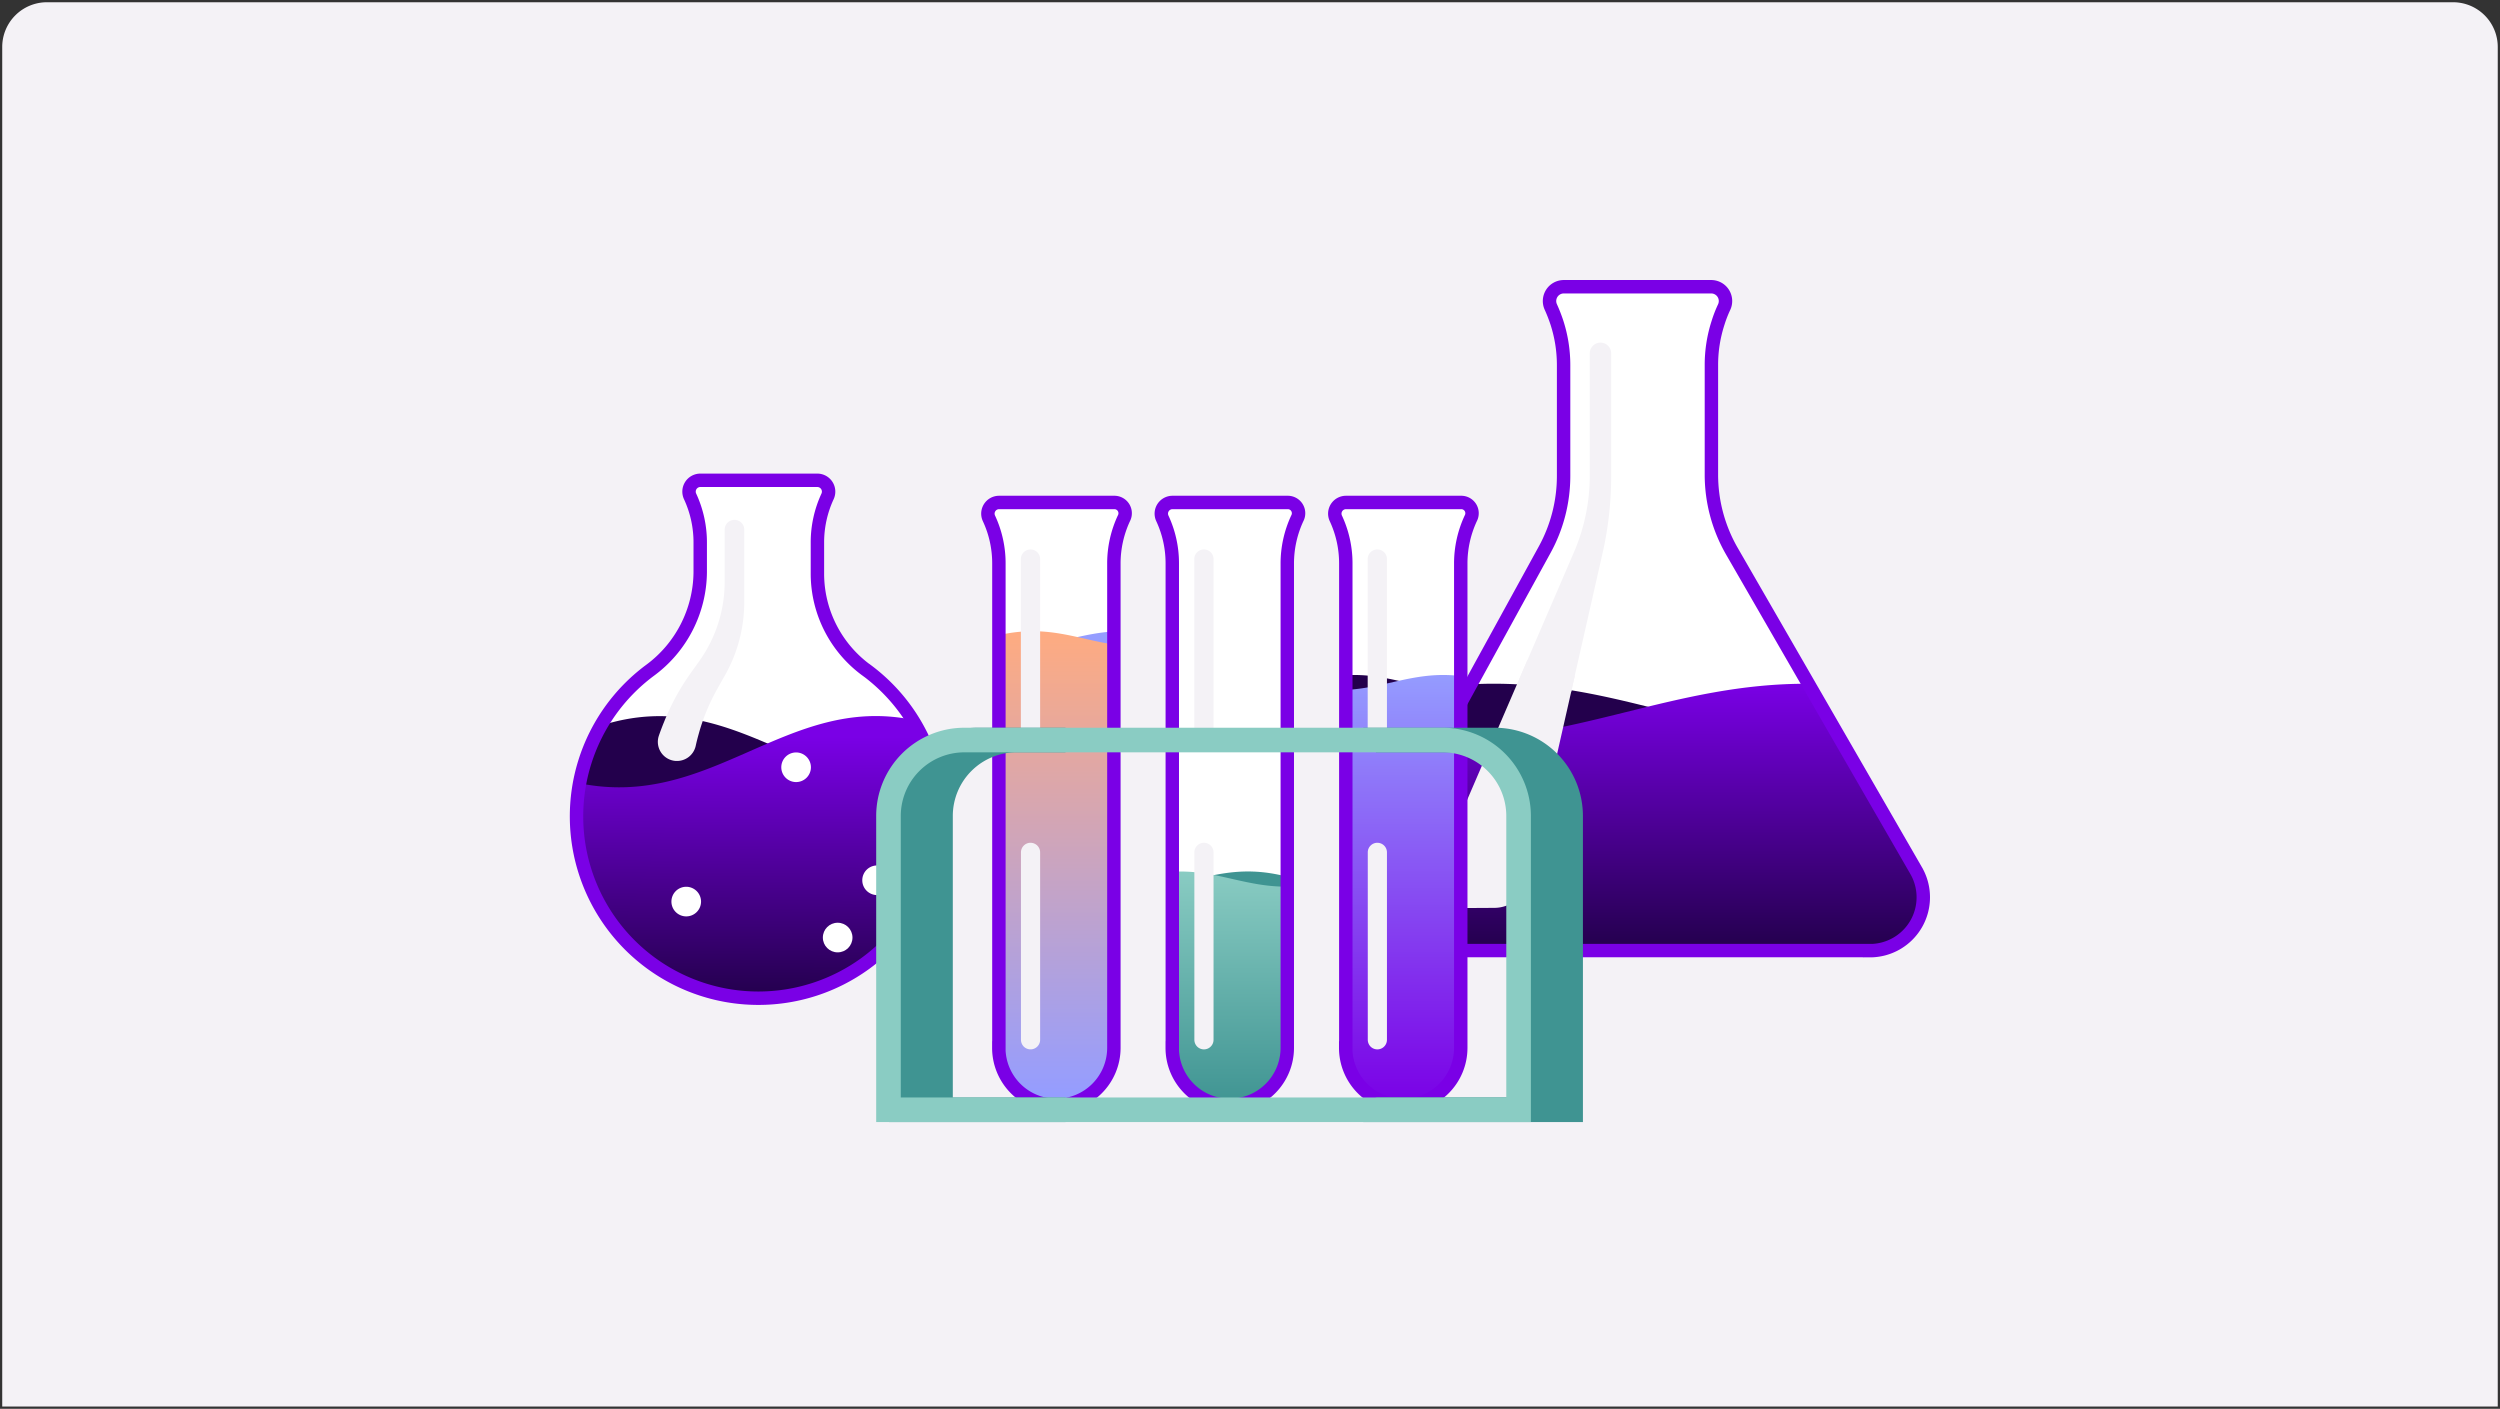 <svg xmlns="http://www.w3.org/2000/svg" xmlns:xlink="http://www.w3.org/1999/xlink" width="559" height="315.003" viewBox="0 0 559 315.003">
  <rect x="0" y="0" width="559" height="315.003" fill="#333333" stroke="none"/>
  <defs>
    <linearGradient id="linear-gradient" x1="0.5" x2="0.5" y2="1" gradientUnits="objectBoundingBox">
      <stop offset="0" stop-color="#7a00e6"/>
      <stop offset="1" stop-color="#23004c"/>
    </linearGradient>
    <linearGradient id="linear-gradient-2" x1="0.523" y1="0.138" x2="0.518" xlink:href="#linear-gradient"/>
    <linearGradient id="linear-gradient-3" x1="0.5" x2="0.5" y2="1" gradientUnits="objectBoundingBox">
      <stop offset="0" stop-color="#959dff"/>
      <stop offset="1" stop-color="#7a00e6"/>
    </linearGradient>
    <linearGradient id="linear-gradient-4" x1="0.5" x2="0.5" y2="1" gradientUnits="objectBoundingBox">
      <stop offset="0" stop-color="#8accc3"/>
      <stop offset="1" stop-color="#3f9492"/>
    </linearGradient>
    <linearGradient id="linear-gradient-5" x1="0.5" y1="0.976" x2="0.5" y2="0.02" gradientUnits="objectBoundingBox">
      <stop offset="0" stop-color="#959dff"/>
      <stop offset="1" stop-color="#feab81"/>
    </linearGradient>
  </defs>
  <g id="Pipeline-trials-CTA-image-DT" transform="translate(-53.5 -7744.998)">
    <path id="Union_12" data-name="Union 12" d="M22084,8471V8167a10,10,0,0,1,10-10h538a10,10,0,0,1,10,10v304Z" transform="translate(-22030.002 -411.5)" fill="#f4f2f6" stroke="rgba(0,0,0,0)" stroke-width="1"/>
    <g id="Group_3715" data-name="Group 3715" transform="translate(-483.571 7459.325)">
      <g id="_ÎÓÈ_2" transform="translate(841.442 349.787)">
        <path id="Path_4028" data-name="Path 4028" d="M33.676.01h37l1.161,3.534L68.644,18.331v31.81L94.435,96.611,26,103.471,11.242,95.446l20.81-37.364,3.478-13.07v-32.2L32.052,2.71Z" transform="translate(9.444 -0.01)" fill="#fff"/>
        <path id="Path_3970" data-name="Path 3970" d="M107.342,60.989c-30.622-.5-51.969-14.262-82.867-12.606L1.49,90.249a11.941,11.941,0,0,0,10.471,17.685H113.746A11.961,11.961,0,0,0,124.088,90.01L107.342,60.989Z" transform="translate(-0.001 40.52)" fill="#23004c"/>
        <path id="Path_3971" data-name="Path 3971" d="M17.555,61,1.49,90.246A11.941,11.941,0,0,0,11.961,107.93H113.746a11.961,11.961,0,0,0,10.342-17.924L100,48.251C70.095,48.085,48.508,61.077,17.555,61Z" transform="translate(-0.001 40.524)" fill="url(#linear-gradient)"/>
        <path id="Path_3972" data-name="Path 3972" d="M40.661,48.913,30.282,94.662a7.833,7.833,0,0,1-7.619,6.11l-9.809.055A4.387,4.387,0,0,1,8.806,94.7L30.061,45.38l10.6,3.515Z" transform="translate(7.092 38.113)" fill="#f4f2f6"/>
        <path id="Path_3969" data-name="Path 3969" d="M113.745,148.446H11.96A11.915,11.915,0,0,1,1.489,130.8L41.036,58.77A34.243,34.243,0,0,0,45.25,42.318V17.493A30.877,30.877,0,0,0,43.76,8.052a35.209,35.209,0,0,0-1.362-3.5h0A3.2,3.2,0,0,1,45.305.01H78.246a3.2,3.2,0,0,1,2.908,4.545,26.95,26.95,0,0,0-1.362,3.5A30.529,30.529,0,0,0,78.3,17.511V42.042a34.3,34.3,0,0,0,4.564,17.078l41.222,71.457a11.933,11.933,0,0,1-10.342,17.887Z" transform="translate(0 -0.01)" fill="none" stroke="#7a00e6" stroke-width="3"/>
        <path id="Path_3975" data-name="Path 3975" d="M18.968,83.079,31.758,53.4a43.272,43.272,0,0,0,3.423-17.078V9.211A2.415,2.415,0,0,1,37.573,6.8h0a2.392,2.392,0,0,1,2.392,2.411V36.318a77.365,77.365,0,0,1-1.785,16.949l-7.214,31.8L18.95,83.1Z" transform="translate(15.921 5.695)" fill="#f4f2f6"/>
      </g>
      <g id="_ÎÓÈ_2-2" data-name="_ÎÓÈ_2" transform="translate(666 393.064)">
        <path id="Path_4029" data-name="Path 4029" d="M25.054,15.941H54.411v4.124L52.339,34.943l4.61,14.822,8.489,9.664L77.066,72.081l-76.4,14.9.972-10.615,6.394-12.7L20.786,52.365l5.339-12.119V26.062Z" transform="translate(0.557 -15.166)" fill="#fff"/>
        <path id="Path_3977" data-name="Path 3977" d="M5.447,46.28A40.366,40.366,0,0,0,.055,68.694a40.65,40.65,0,1,0,80.677-8.852C52.1,63.026,35.3,36.692,5.447,46.3Z" transform="translate(0 8.56)" fill="#23004c"/>
        <path id="Path_3979" data-name="Path 3979" d="M.679,59.225A41.353,41.353,0,0,0,.054,68.7,40.651,40.651,0,0,0,81.3,66.586,40.386,40.386,0,0,0,75.081,45C46.907,39.277,30.16,65.151.7,59.207Z" transform="translate(0.002 8.552)" fill="url(#linear-gradient-2)"/>
        <path id="Path_3981" data-name="Path 3981" d="M13.138,75.231a4.28,4.28,0,0,1-3.7-5.668c.368-1.067.773-2.116,1.2-3.165a52.35,52.35,0,0,1,3.349-6.846c.644-1.1,1.325-2.19,2.061-3.239.718-1.049,1.38-1.951,2.079-2.926l.478-.681a30.457,30.457,0,0,0,5.539-17.519V23.52a2.183,2.183,0,0,1,2.19-2.19h0a2.183,2.183,0,0,1,2.19,2.19V39.677a33.337,33.337,0,0,1-4.8,17.243h0c-.57,1.049-1.2,2.116-1.711,3.092q-.773,1.435-1.435,2.926A44.641,44.641,0,0,0,18.365,69.1c-.258.92-.5,1.84-.7,2.779a4.292,4.292,0,0,1-4.509,3.349h0Z" transform="translate(8.964 -12.478)" fill="#f4f2f6"/>
        <path id="Path_3984" data-name="Path 3984" d="M18.145,68.222a3.312,3.312,0,1,1-3.312-3.312A3.322,3.322,0,0,1,18.145,68.222Z" transform="translate(9.68 25.981)" fill="#fff"/>
        <path id="Path_3985" data-name="Path 3985" d="M31.495,51.9a3.312,3.312,0,1,1-3.312-3.312A3.322,3.322,0,0,1,31.495,51.9Z" transform="translate(20.898 12.268)" fill="#fff"/>
        <path id="Path_3986" data-name="Path 3986" d="M41.335,65.632a3.312,3.312,0,1,1-3.312-3.312A3.322,3.322,0,0,1,41.335,65.632Z" transform="translate(29.166 23.804)" fill="#fff"/>
        <circle id="Ellipse_1107" data-name="Ellipse 1107" cx="3.312" cy="3.312" r="3.312" transform="translate(55.061 98.933)" fill="#fff"/>
        <path id="Path_3976" data-name="Path 3976" d="M64.869,58.03A26.763,26.763,0,0,1,53.845,36.609V29.4a24.423,24.423,0,0,1,2.264-10.269h0a2.534,2.534,0,0,0-2.3-3.607H27.677a2.534,2.534,0,0,0-2.3,3.607h0A24.423,24.423,0,0,1,27.64,29.4v6.662A27.538,27.538,0,0,1,16.322,58.085a40.66,40.66,0,1,0,48.565-.055Z" transform="translate(0.001 -15.52)" fill="none" stroke="#7a00e6" stroke-width="3"/>
      </g>
      <g id="_ÎÓÈ_2-3" data-name="_ÎÓÈ_2" transform="translate(732.986 397.412)">
        <path id="Path_4032" data-name="Path 4032" d="M55.721,0H85.949V4.605L82.626,46.752l-25.32-3.275V9.694Z" transform="translate(46.821 0.613)" fill="#fff"/>
        <path id="Path_4005" data-name="Path 4005" d="M82.777,24.364v79.978a12.863,12.863,0,1,1-25.727,0V21.014c9.606-.552,16.1,3.386,25.708,3.331Z" transform="translate(47.937 18.226)" fill="#23004c"/>
        <path id="Path_4006" data-name="Path 4006" d="M69.95,117.2a12.861,12.861,0,0,1-12.9-12.863V24.308c9.165-.478,15.679-4.325,25.708-3.11v83.143A12.869,12.869,0,0,1,69.932,117.2Z" transform="translate(47.937 18.227)" fill="url(#linear-gradient-3)"/>
        <path id="Path_4031" data-name="Path 4031" d="M36.969,84.069l-.778-73.988L34.8,1.677,39.89-.264H63.829l1.234,3.681-1.234,4.81-1.2,80.51Z" transform="translate(29.244 0.391)" fill="#fff"/>
        <path id="Path_4009" data-name="Path 4009" d="M48.88,97.143A12.861,12.861,0,0,1,35.98,84.28V47.622c8.116-1.4,14.814-4.472,25.708-1.6V84.28A12.869,12.869,0,0,1,48.862,97.143Z" transform="translate(30.233 38.287)" fill="#3f9492"/>
        <path id="Path_4010" data-name="Path 4010" d="M61.707,48.243V84.276a12.863,12.863,0,1,1-25.727,0V44.894c9.606-.552,16.1,3.4,25.708,3.331Z" transform="translate(30.233 38.292)" fill="url(#linear-gradient-4)"/>
        <path id="Path_4030" data-name="Path 4030" d="M16.962,31.742,15.325,11.026,13.693,1.218l6.9-1.551L44.01,1.218l-.937,4.539L40.936,35.278Z" transform="translate(11.506 0.333)" fill="#fff"/>
        <path id="Path_4013" data-name="Path 4013" d="M40.637,15.67v93.117A12.869,12.869,0,0,1,27.81,121.651h0a12.861,12.861,0,0,1-12.9-12.863V18.8c10.361,1.141,16.912-2.632,25.727-3.128Z" transform="translate(12.528 13.78)" fill="#959dff"/>
        <path id="Path_4014" data-name="Path 4014" d="M40.637,18.619v90.191A12.869,12.869,0,0,1,27.81,121.674h0a12.861,12.861,0,0,1-12.9-12.863V16.521C25.62,14.074,32.264,17.386,40.637,18.619Z" transform="translate(12.528 13.757)" fill="url(#linear-gradient-5)"/>
        <path id="Path_4012" data-name="Path 4012" d="M16.035,121.954V13.618A23.761,23.761,0,0,0,13.808,3.552h0A2.5,2.5,0,0,1,16.072,0H41.854a2.41,2.41,0,0,1,2.19,3.423l-.055.11a23.923,23.923,0,0,0-2.245,10.085V121.954a12.869,12.869,0,0,1-12.827,12.863h0a12.861,12.861,0,0,1-12.9-12.863Z" transform="translate(11.404 0.613)" fill="none" stroke="#7a00e6" stroke-width="3"/>
        <path id="Path_4004" data-name="Path 4004" d="M58.185,121.954V13.618A23.761,23.761,0,0,0,55.958,3.552h0A2.5,2.5,0,0,1,58.222,0H84a2.41,2.41,0,0,1,2.19,3.423l-.055.11a23.923,23.923,0,0,0-2.245,10.085V121.954a12.869,12.869,0,0,1-12.827,12.863h0a12.861,12.861,0,0,1-12.9-12.863Z" transform="translate(46.821 0.613)" fill="none" stroke="#7a00e6" stroke-width="3"/>
        <path id="Path_4008" data-name="Path 4008" d="M37.1,121.954V13.618A23.761,23.761,0,0,0,34.878,3.552h0A2.5,2.5,0,0,1,37.142,0H62.924a2.41,2.41,0,0,1,2.19,3.423l-.055.11a23.923,23.923,0,0,0-2.245,10.085V121.954a12.869,12.869,0,0,1-12.827,12.863h0a12.861,12.861,0,0,1-12.9-12.863Z" transform="translate(29.108 0.613)" fill="none" stroke="#7a00e6" stroke-width="3"/>
        <path id="Path_4018" data-name="Path 4018" d="M58.72,50.7V7.863A2.144,2.144,0,0,1,60.873,5.71h0a2.144,2.144,0,0,1,2.153,2.153V50.7H58.72Z" transform="translate(51.181 5.411)" fill="#f4f2f6"/>
        <path id="Path_4019" data-name="Path 4019" d="M60.865,41.35A2.144,2.144,0,0,1,63.018,43.5V85.388A2.146,2.146,0,0,1,59.337,86.9h0a2.177,2.177,0,0,1-.607-1.509V43.5a2.144,2.144,0,0,1,2.153-2.153h0Z" transform="translate(51.189 35.358)" fill="#f4f2f6"/>
        <path id="Path_4020" data-name="Path 4020" d="M37.65,50.7V7.863a2.153,2.153,0,1,1,4.306,0V50.7H37.65Z" transform="translate(33.476 5.411)" fill="#f4f2f6"/>
        <path id="Path_4021" data-name="Path 4021" d="M39.795,41.35A2.144,2.144,0,0,1,41.948,43.5V85.388A2.146,2.146,0,0,1,38.267,86.9h0a2.177,2.177,0,0,1-.607-1.509V43.5a2.144,2.144,0,0,1,2.153-2.153h0Z" transform="translate(33.485 35.358)" fill="#f4f2f6"/>
        <path id="Path_4022" data-name="Path 4022" d="M16.58,50.7V7.863a2.153,2.153,0,1,1,4.306,0V50.7Z" transform="translate(15.772 5.411)" fill="#f4f2f6"/>
        <path id="Path_4023" data-name="Path 4023" d="M18.725,41.35A2.144,2.144,0,0,1,20.878,43.5V85.388A2.146,2.146,0,0,1,17.2,86.9h0a2.177,2.177,0,0,1-.607-1.509V43.5a2.144,2.144,0,0,1,2.153-2.153h0Z" transform="translate(15.78 35.358)" fill="#f4f2f6"/>
        <path id="Path_4024" data-name="Path 4024" d="M41,115.537H1.58V47.1A19.729,19.729,0,0,1,21.308,27.37H41v5.5H30.03A14.223,14.223,0,0,0,15.805,47.1v62.937H41Z" transform="translate(1.328 23.611)" fill="#3f9492"/>
        <path id="Path_4025" data-name="Path 4025" d="M62.032,110.035h33V47.1A14.223,14.223,0,0,0,80.8,32.872H62.032l-2.852-5.5H88.569A19.729,19.729,0,0,1,108.3,47.1v68.439H59.2l2.852-5.5Z" transform="translate(49.727 23.611)" fill="#3f9492"/>
        <path id="Path_4026" data-name="Path 4026" d="M0,47.1A19.729,19.729,0,0,1,19.728,27.37H126.665A19.729,19.729,0,0,1,146.393,47.1v68.439H0ZM19.728,32.872A14.223,14.223,0,0,0,5.5,47.1v62.937H140.891V47.1a14.223,14.223,0,0,0-14.225-14.225Z" transform="translate(0 23.611)" fill="#8accc3"/>
      </g>
    </g>
  </g>
</svg>
